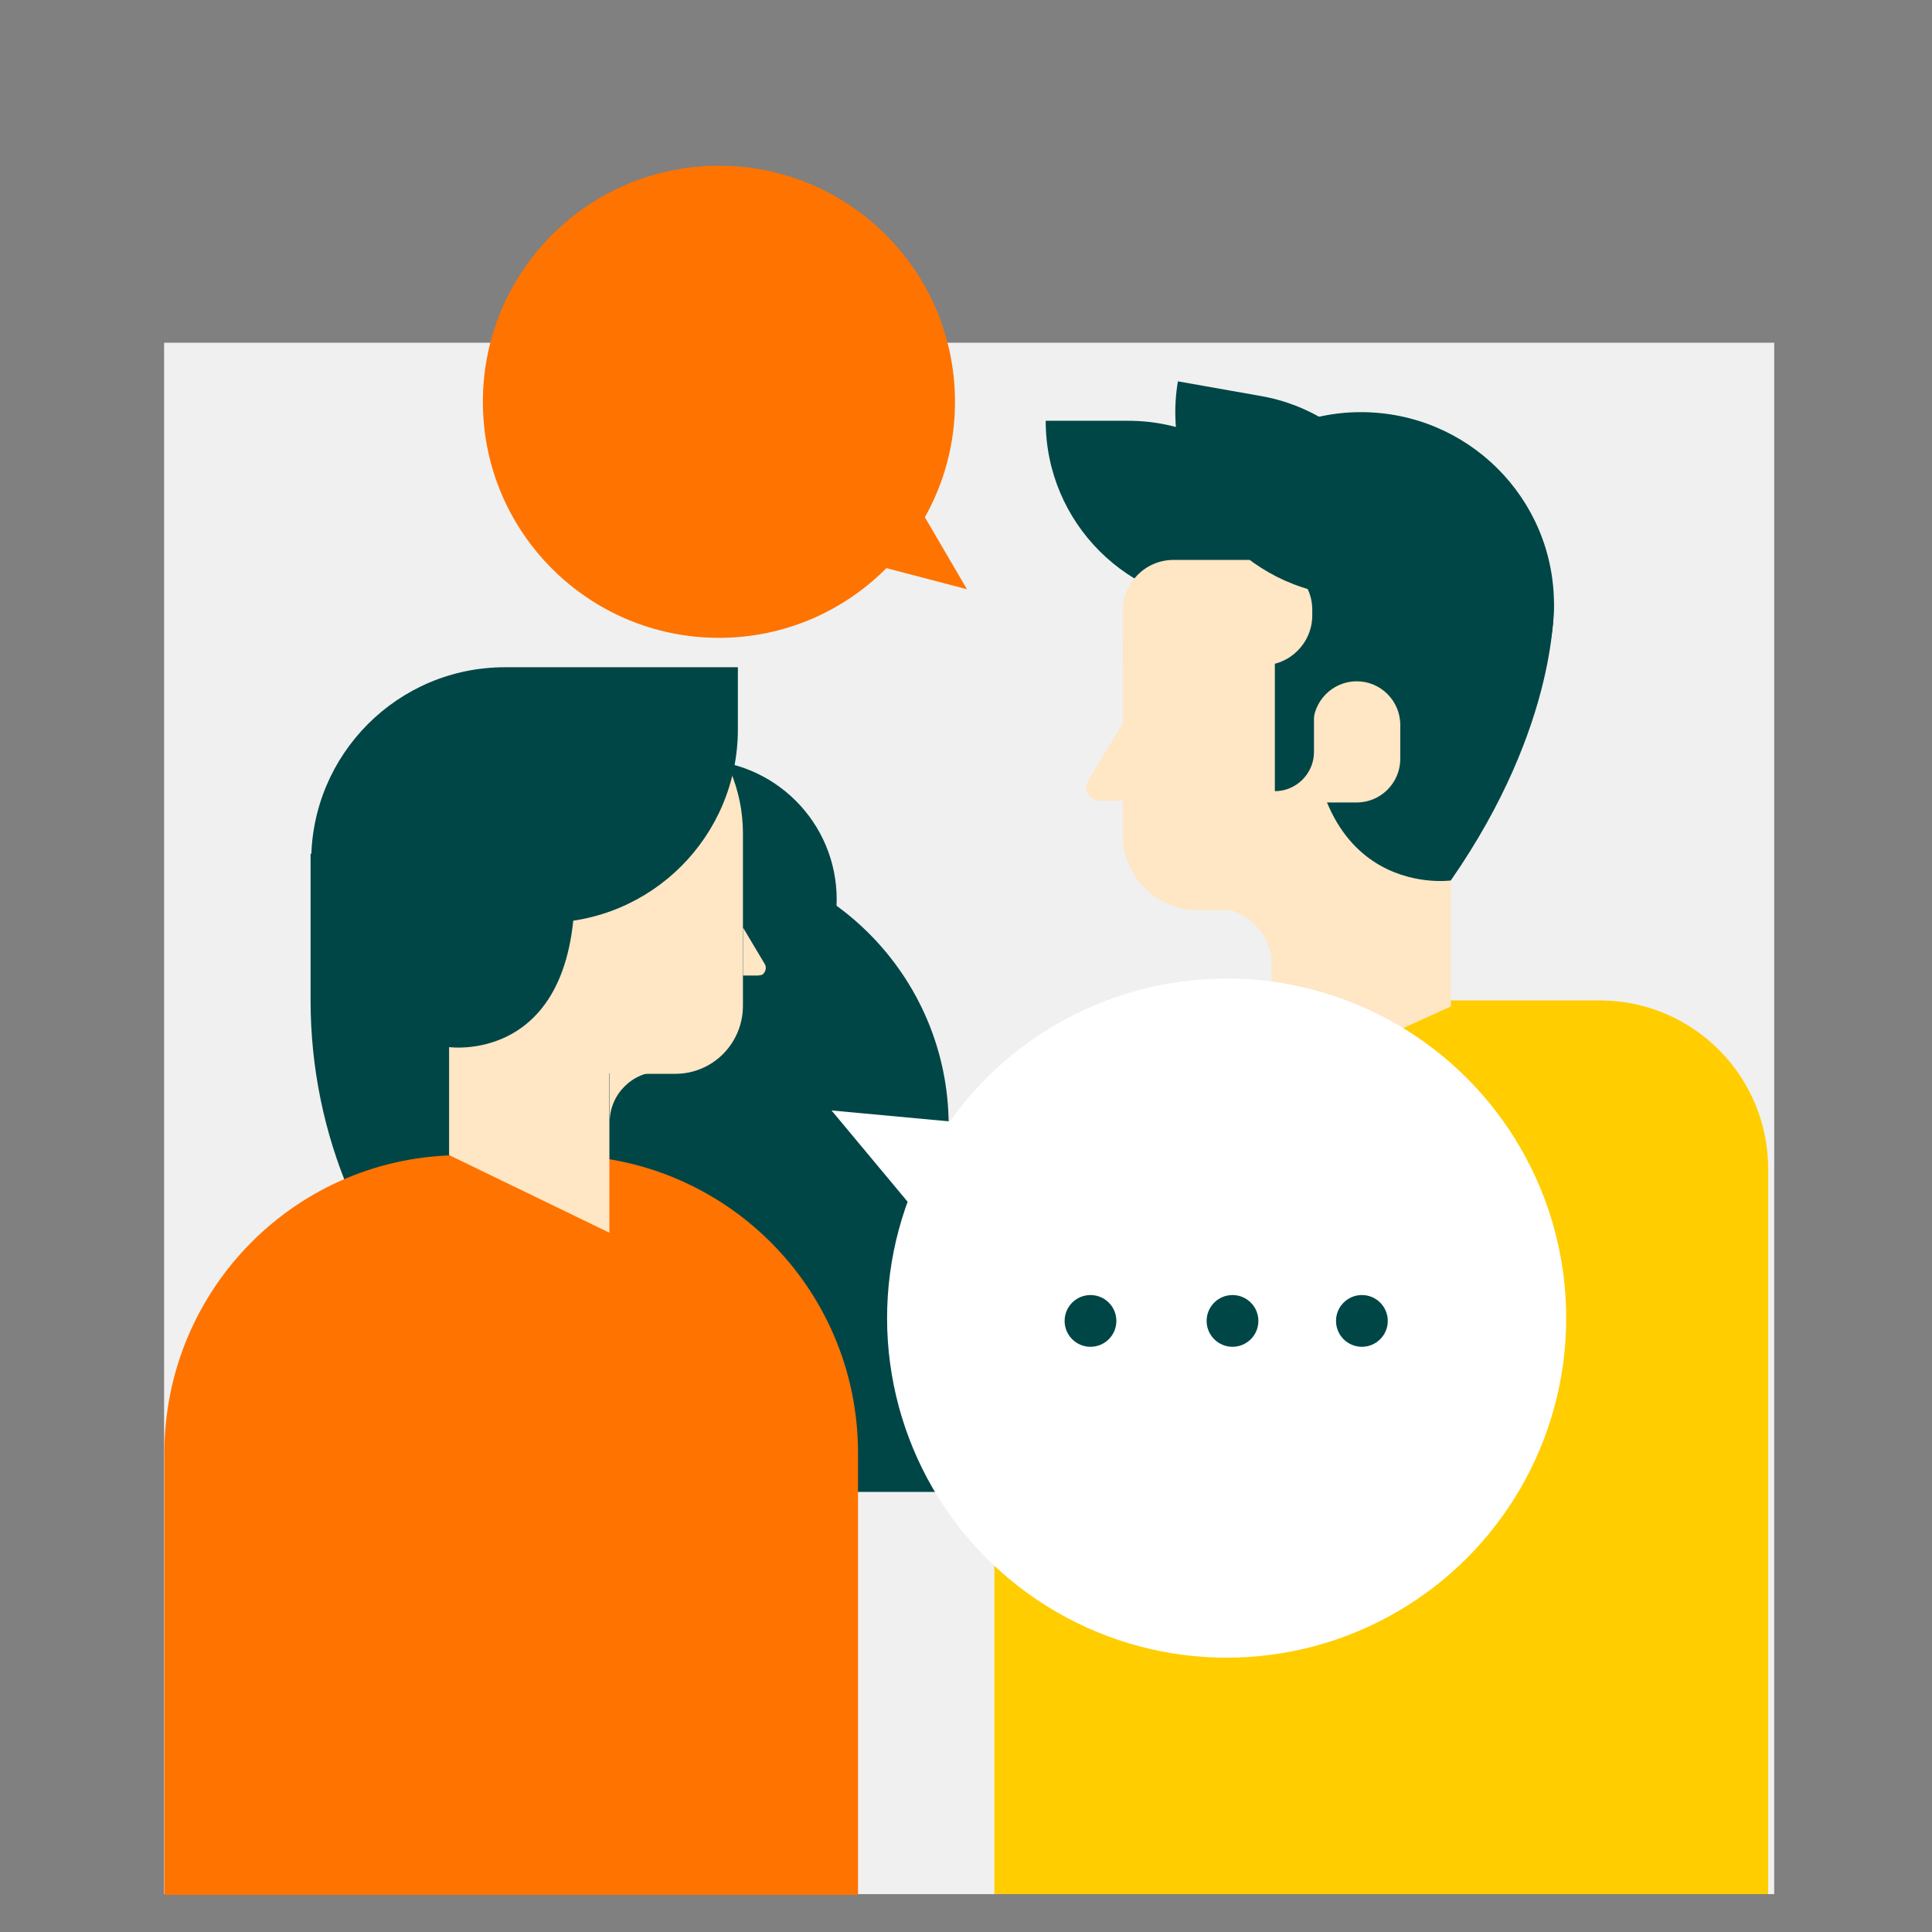 <?xml version="1.0" encoding="utf-8"?>
<!-- Generator: Adobe Illustrator 25.0.0, SVG Export Plug-In . SVG Version: 6.00 Build 0)  -->
<svg version="1.1" id="Calque_1" xmlns="http://www.w3.org/2000/svg" xmlns:xlink="http://www.w3.org/1999/xlink" x="0px" y="0px"
	 viewBox="0 0 306.1 306.1" style="enable-background:new 0 0 306.1 306.1;" xml:space="preserve">
<rect x="0" y="0" width="306.1" height="306.1" fill="#808080" stroke="none"/>
<style type="text/css">
	.st0{opacity:0.995;fill:#F0F0F0;enable-background:new    ;}
	.st1{fill:#FFE6C4;}
	.st2{fill:#FFCD00;}
	.st3{fill:#004646;}
	.st4{fill:#FF7300;}
	.st5{fill:#FFFFFF;}
</style>
<rect x="26" y="54.3" class="st0" width="255.1" height="245.8"/>
<g transform="translate(-231.213 -686.035)">
	<g transform="translate(387.656 734.154)">
		<g transform="translate(0 4.88)">
			<g transform="translate(32.587 78.548)">
				<path class="st1" d="M3.5,12.3c4.9,0,8.9,4,9,9l0,0v-9C12.5,12.3,3.5,12.3,3.5,12.3z"/>
			</g>
			<g transform="translate(0 93.204)">
				<path class="st2" d="M123.7,39c0-14.7-11.9-26.7-26.7-26.7H27.8C13,12.3,1.1,24.3,1.1,39v114.9h122.6V39z"/>
			</g>
			<g transform="translate(20.368 8.118)">
				<path class="st1" d="M13,83.1h9.2c22.3,0,40.5-18.1,40.5-40.5l0,0v-1.9c0-15.6-12.7-28.3-28.3-28.3l0,0h-4.9
					C13.8,12.3,1.1,25,1.1,40.7l0,0v30.5C1.1,77.7,6.4,83.1,13,83.1z"/>
			</g>
			<g transform="translate(27.567)">
				<path class="st3" d="M1.1,42.9c22,0,35.5-1.2,30.6,30.5c16.9,0,30.5-13.7,30.5-30.6S48.5,12.3,31.6,12.3
					C14.8,12.3,1.1,26,1.1,42.9z"/>
			</g>
			<g transform="translate(43.928 64.857)">
				<path class="st1" d="M1.1,54.5l28.4-12.9V12.3H1.1V54.5z"/>
			</g>
			<g transform="translate(14.569 49.273)">
				<path class="st1" d="M3.2,24.6h3.7V12.3l-5.5,9.1c-0.6,1-0.3,2.3,0.7,2.9C2.4,24.5,2.8,24.6,3.2,24.6z"/>
			</g>
			<g transform="translate(46.716 21.801)">
				<path class="st3" d="M26.7,64.7C44,39.8,43,20.6,43,20.6l-18.7-8.2c-13-0.1-23.2,3.5-23.2,16.3l3.7,0.5
					C1.1,68.3,26.7,64.7,26.7,64.7z"/>
			</g>
			<g transform="translate(50.511 42.543)">
				<path class="st1" d="M1.1,31.6H8c3.8,0,6.9-3.1,6.9-6.9v-5.4c0-3.8-3.1-6.9-6.9-6.9l0,0l0,0c-3.8,0-6.9,3.1-6.9,6.9l0,0
					C1.1,19.3,1.1,31.6,1.1,31.6z"/>
			</g>
			<g transform="translate(8.133 1.369)">
				<path class="st3" d="M30.3,41.5h13.1c0-16.1-13.1-29.2-29.2-29.2l0,0H1.1C1.1,28.5,14.2,41.5,30.3,41.5L30.3,41.5z"/>
			</g>
			<g transform="translate(44.44 34.851)">
				<path class="st3" d="M1.1,37.5L1.1,37.5c3.4,0,6.2-2.8,6.2-6.2v-19H1.1V37.5z"/>
			</g>
			<g transform="translate(20.368 23.314)">
				<g transform="translate(0 0)">
					<path class="st1" d="M23.2,29.1H1.1l0,0v-8.7c0-4.4,3.6-8,8-8h14.1c4.4,0,7.9,3.6,7.9,7.9v0.9C31.1,25.5,27.6,29.1,23.2,29.1z"
						/>
				</g>
			</g>
		</g>
		<g transform="translate(28.681)">
			<path class="st3" d="M25.5,46l12.9,2.2l0,0c2.7-15.9-8.1-30.9-23.9-33.6l0,0l-13-2.3l0,0C-1.2,28.2,9.6,43.3,25.5,46z"/>
		</g>
	</g>
	<g transform="translate(292.718 686.092)">
		<circle class="st4" cx="52.4" cy="63.6" r="37.4"/>
		<path class="st4" d="M91.7,93.3l-16.8-4.4l4.4-16.8L91.7,93.3z"/>
	</g>
	<g transform="translate(256.157 779.45)">
		<g transform="translate(0)">
			<g transform="translate(62.319 14.593)">
				<ellipse class="st3" cx="23.2" cy="34.5" rx="22.1" ry="22.1"/>
			</g>
			<g transform="translate(23.162 29.557)">
				<path class="st3" d="M1.1,12.3h58c23.8,0,43.1,19.3,43.1,43.1v58l0,0H79c-43,0-77.9-34.9-77.9-77.9L1.1,12.3L1.1,12.3z"/>
			</g>
			<g transform="translate(70.553 64.069)">
				<path class="st1" d="M9.1,12.3c-4.4,0-8,3.6-8,8l0,0v-8C1.1,12.3,9.1,12.3,9.1,12.3z"/>
			</g>
			<g transform="translate(0 77.21)">
				<path class="st4" d="M111,59.6c0-26.1-21.1-47.2-47.2-47.2l0,0H48.3C22.2,12.3,1.1,33.5,1.1,59.6l0,0v70H111V59.6z"/>
			</g>
			<g transform="translate(36.465 0.917)">
				<path class="st1" d="M45.6,75.8h-8.2c-20.1,0-36.3-16.3-36.3-36.3l0,0v-1.8c0-14,11.4-25.4,25.4-25.4h4.4
					c14,0,25.4,11.4,25.4,25.4V65C56.3,71,51.5,75.8,45.6,75.8L45.6,75.8z"/>
			</g>
			<g transform="translate(45.107 51.792)">
				<path class="st1" d="M26.5,50.1L1.1,37.8V12.3h25.4V50.1z"/>
			</g>
			<g transform="translate(91.678 41.147)">
				<path class="st1" d="M3.4,20H1.1v-7.6l3.4,5.7c0.4,0.6,0.2,1.4-0.4,1.8C3.9,19.9,3.7,20,3.4,20z"/>
			</g>
			<g transform="translate(30.513 13.186)">
				<path class="st3" d="M15.7,59.3C0.2,37,1.1,19.7,1.1,19.7l16.8-7.4c11.5,0,20.7,3.1,20.7,14.7l-3.3,0.5
					C38.6,62.5,15.7,59.3,15.7,59.3z"/>
			</g>
			<g transform="translate(23.265)">
				<path class="st3" d="M31.8,12.3h36.9l0,0v9.8c0,17-13.7,30.7-30.7,30.7l0,0H1.1l0,0V43C1.1,26.1,14.8,12.3,31.8,12.3z"/>
			</g>
		</g>
	</g>
	<g transform="translate(361.859 821.273)">
		<ellipse class="st5" cx="63.7" cy="73.6" rx="53.8" ry="53.8"/>
		<path class="st5" d="M1.1,40.7L25.9,43l-2.3,24.7L1.1,40.7z"/>
		<g transform="translate(36.928 57.644)">
			<ellipse class="st3" cx="5.2" cy="16.4" rx="4.1" ry="4.1"/>
			<ellipse class="st3" cx="27.7" cy="16.4" rx="4.1" ry="4.1"/>
			<ellipse class="st3" cx="48.2" cy="16.4" rx="4.1" ry="4.1"/>
		</g>
	</g>
</g>
</svg>

